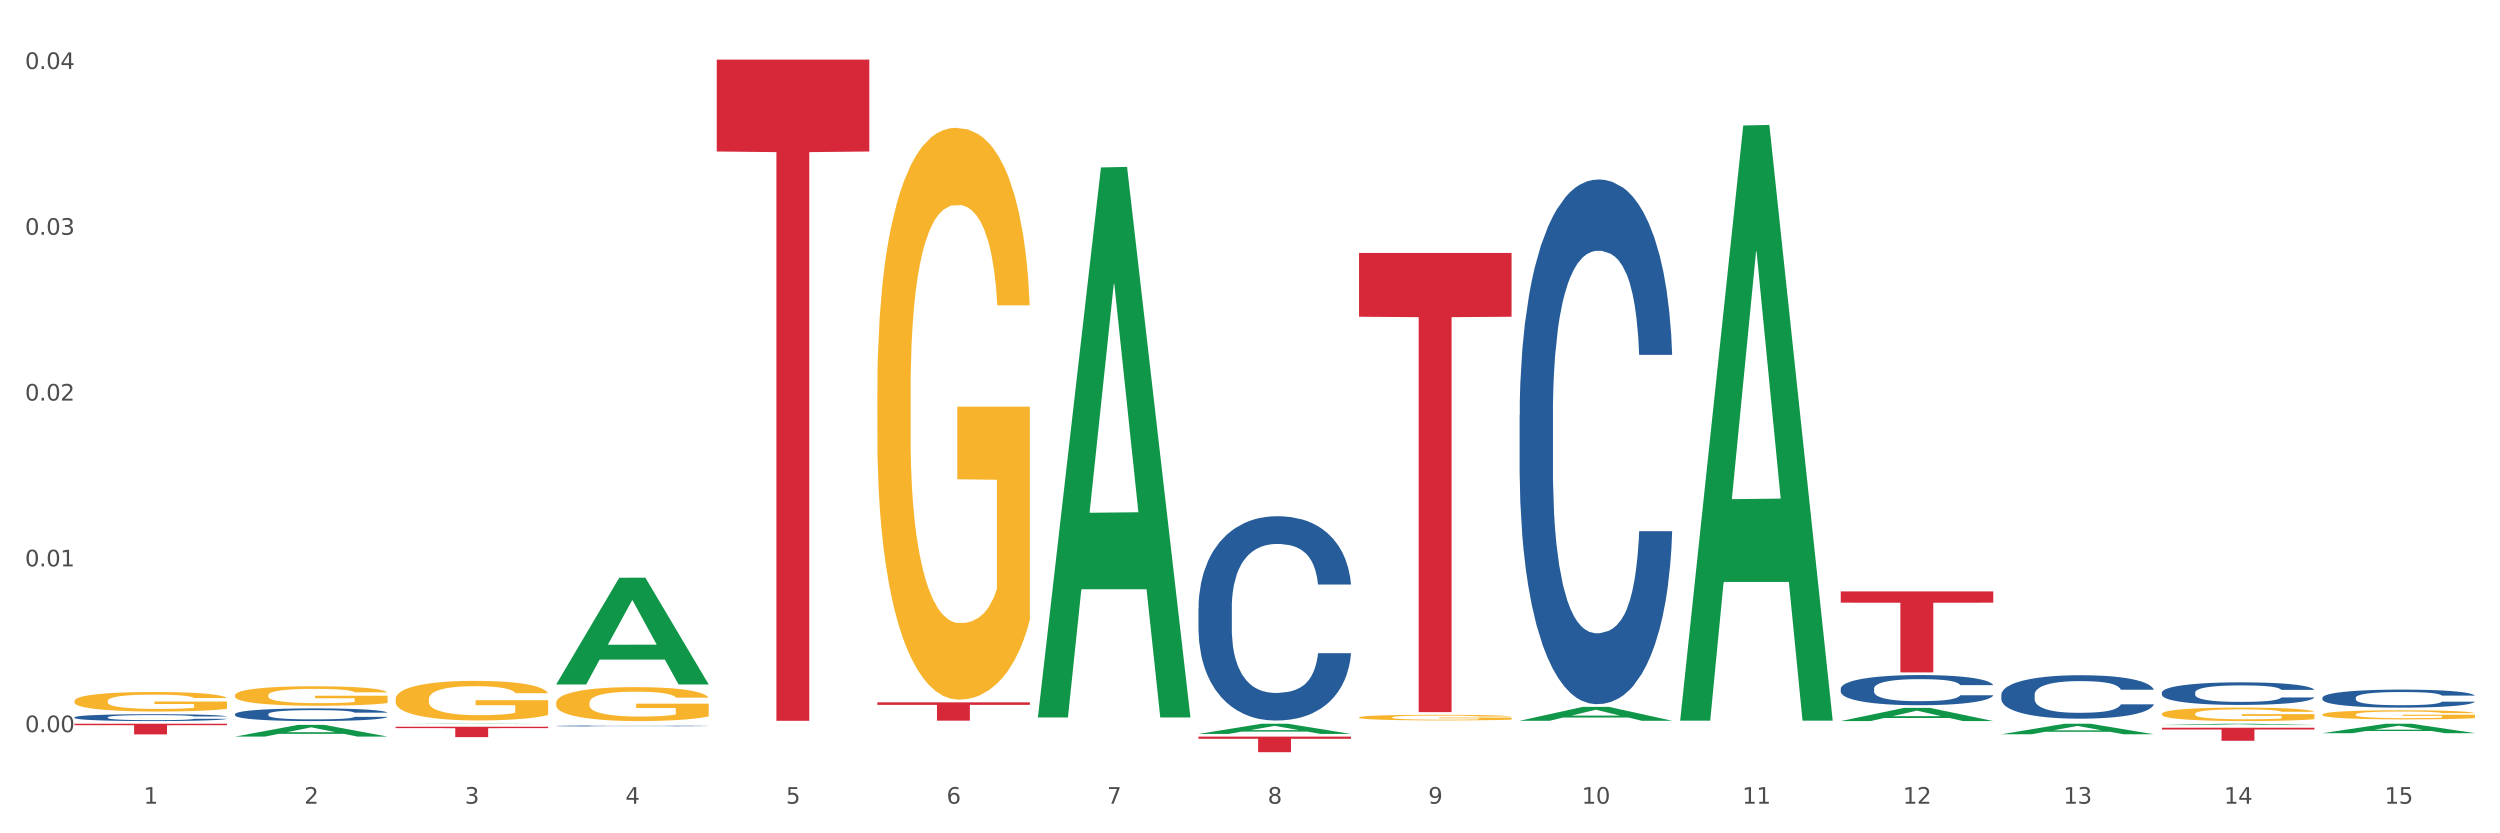 <?xml version="1.0" encoding="utf-8" standalone="no"?>
<!DOCTYPE svg PUBLIC "-//W3C//DTD SVG 1.1//EN"
  "http://www.w3.org/Graphics/SVG/1.1/DTD/svg11.dtd">
<svg xmlns:xlink="http://www.w3.org/1999/xlink" width="1080pt" height="360pt" viewBox="0 0 1080 360" xmlns="http://www.w3.org/2000/svg" version="1.1">
 <rect x="0" y="0" width="1080" height="360" fill="#333333" stroke="none"/>
 <defs>
  <style type="text/css">*{stroke-linejoin: round; stroke-linecap: butt}</style>
 </defs>
 <g id="figure_1">
  <g id="patch_1">
   <path d="M 0 360 
L 1080 360 
L 1080 0 
L 0 0 
z
" style="fill: #ffffff; stroke: #ffffff; stroke-linejoin: miter"/>
  </g>
  <g id="axes_1">
   <g id="matplotlib.axis_1">
    <g id="xtick_1">
     <g id="text_1">
      <!-- 1 -->
      <g style="fill: #4d4d4d" transform="translate(62.07 347.204) scale(0.096 -0.096)">
       <defs>
        <path id="DejaVuSans-31" d="M 794 531 
L 1825 531 
L 1825 4091 
L 703 3866 
L 703 4441 
L 1819 4666 
L 2450 4666 
L 2450 531 
L 3481 531 
L 3481 0 
L 794 0 
L 794 531 
z
" transform="scale(0.016)"/>
       </defs>
       <use xlink:href="#DejaVuSans-31"/>
      </g>
     </g>
    </g>
    <g id="xtick_2">
     <g id="text_2">
      <!-- 2 -->
      <g style="fill: #4d4d4d" transform="translate(131.436 347.204) scale(0.096 -0.096)">
       <defs>
        <path id="DejaVuSans-32" d="M 1228 531 
L 3431 531 
L 3431 0 
L 469 0 
L 469 531 
Q 828 903 1448 1529 
Q 2069 2156 2228 2338 
Q 2531 2678 2651 2914 
Q 2772 3150 2772 3378 
Q 2772 3750 2511 3984 
Q 2250 4219 1831 4219 
Q 1534 4219 1204 4116 
Q 875 4013 500 3803 
L 500 4441 
Q 881 4594 1212 4672 
Q 1544 4750 1819 4750 
Q 2544 4750 2975 4387 
Q 3406 4025 3406 3419 
Q 3406 3131 3298 2873 
Q 3191 2616 2906 2266 
Q 2828 2175 2409 1742 
Q 1991 1309 1228 531 
z
" transform="scale(0.016)"/>
       </defs>
       <use xlink:href="#DejaVuSans-32"/>
      </g>
     </g>
    </g>
    <g id="xtick_3">
     <g id="text_3">
      <!-- 3 -->
      <g style="fill: #4d4d4d" transform="translate(200.802 347.204) scale(0.096 -0.096)">
       <defs>
        <path id="DejaVuSans-33" d="M 2597 2516 
Q 3050 2419 3304 2112 
Q 3559 1806 3559 1356 
Q 3559 666 3084 287 
Q 2609 -91 1734 -91 
Q 1441 -91 1130 -33 
Q 819 25 488 141 
L 488 750 
Q 750 597 1062 519 
Q 1375 441 1716 441 
Q 2309 441 2620 675 
Q 2931 909 2931 1356 
Q 2931 1769 2642 2001 
Q 2353 2234 1838 2234 
L 1294 2234 
L 1294 2753 
L 1863 2753 
Q 2328 2753 2575 2939 
Q 2822 3125 2822 3475 
Q 2822 3834 2567 4026 
Q 2313 4219 1838 4219 
Q 1578 4219 1281 4162 
Q 984 4106 628 3988 
L 628 4550 
Q 988 4650 1302 4700 
Q 1616 4750 1894 4750 
Q 2613 4750 3031 4423 
Q 3450 4097 3450 3541 
Q 3450 3153 3228 2886 
Q 3006 2619 2597 2516 
z
" transform="scale(0.016)"/>
       </defs>
       <use xlink:href="#DejaVuSans-33"/>
      </g>
     </g>
    </g>
    <g id="xtick_4">
     <g id="text_4">
      <!-- 4 -->
      <g style="fill: #4d4d4d" transform="translate(270.169 347.204) scale(0.096 -0.096)">
       <defs>
        <path id="DejaVuSans-34" d="M 2419 4116 
L 825 1625 
L 2419 1625 
L 2419 4116 
z
M 2253 4666 
L 3047 4666 
L 3047 1625 
L 3713 1625 
L 3713 1100 
L 3047 1100 
L 3047 0 
L 2419 0 
L 2419 1100 
L 313 1100 
L 313 1709 
L 2253 4666 
z
" transform="scale(0.016)"/>
       </defs>
       <use xlink:href="#DejaVuSans-34"/>
      </g>
     </g>
    </g>
    <g id="xtick_5">
     <g id="text_5">
      <!-- 5 -->
      <g style="fill: #4d4d4d" transform="translate(339.535 347.204) scale(0.096 -0.096)">
       <defs>
        <path id="DejaVuSans-35" d="M 691 4666 
L 3169 4666 
L 3169 4134 
L 1269 4134 
L 1269 2991 
Q 1406 3038 1543 3061 
Q 1681 3084 1819 3084 
Q 2600 3084 3056 2656 
Q 3513 2228 3513 1497 
Q 3513 744 3044 326 
Q 2575 -91 1722 -91 
Q 1428 -91 1123 -41 
Q 819 9 494 109 
L 494 744 
Q 775 591 1075 516 
Q 1375 441 1709 441 
Q 2250 441 2565 725 
Q 2881 1009 2881 1497 
Q 2881 1984 2565 2268 
Q 2250 2553 1709 2553 
Q 1456 2553 1204 2497 
Q 953 2441 691 2322 
L 691 4666 
z
" transform="scale(0.016)"/>
       </defs>
       <use xlink:href="#DejaVuSans-35"/>
      </g>
     </g>
    </g>
    <g id="xtick_6">
     <g id="text_6">
      <!-- 6 -->
      <g style="fill: #4d4d4d" transform="translate(408.901 347.204) scale(0.096 -0.096)">
       <defs>
        <path id="DejaVuSans-36" d="M 2113 2584 
Q 1688 2584 1439 2293 
Q 1191 2003 1191 1497 
Q 1191 994 1439 701 
Q 1688 409 2113 409 
Q 2538 409 2786 701 
Q 3034 994 3034 1497 
Q 3034 2003 2786 2293 
Q 2538 2584 2113 2584 
z
M 3366 4563 
L 3366 3988 
Q 3128 4100 2886 4159 
Q 2644 4219 2406 4219 
Q 1781 4219 1451 3797 
Q 1122 3375 1075 2522 
Q 1259 2794 1537 2939 
Q 1816 3084 2150 3084 
Q 2853 3084 3261 2657 
Q 3669 2231 3669 1497 
Q 3669 778 3244 343 
Q 2819 -91 2113 -91 
Q 1303 -91 875 529 
Q 447 1150 447 2328 
Q 447 3434 972 4092 
Q 1497 4750 2381 4750 
Q 2619 4750 2861 4703 
Q 3103 4656 3366 4563 
z
" transform="scale(0.016)"/>
       </defs>
       <use xlink:href="#DejaVuSans-36"/>
      </g>
     </g>
    </g>
    <g id="xtick_7">
     <g id="text_7">
      <!-- 7 -->
      <g style="fill: #4d4d4d" transform="translate(478.267 347.204) scale(0.096 -0.096)">
       <defs>
        <path id="DejaVuSans-37" d="M 525 4666 
L 3525 4666 
L 3525 4397 
L 1831 0 
L 1172 0 
L 2766 4134 
L 525 4134 
L 525 4666 
z
" transform="scale(0.016)"/>
       </defs>
       <use xlink:href="#DejaVuSans-37"/>
      </g>
     </g>
    </g>
    <g id="xtick_8">
     <g id="text_8">
      <!-- 8 -->
      <g style="fill: #4d4d4d" transform="translate(547.634 347.204) scale(0.096 -0.096)">
       <defs>
        <path id="DejaVuSans-38" d="M 2034 2216 
Q 1584 2216 1326 1975 
Q 1069 1734 1069 1313 
Q 1069 891 1326 650 
Q 1584 409 2034 409 
Q 2484 409 2743 651 
Q 3003 894 3003 1313 
Q 3003 1734 2745 1975 
Q 2488 2216 2034 2216 
z
M 1403 2484 
Q 997 2584 770 2862 
Q 544 3141 544 3541 
Q 544 4100 942 4425 
Q 1341 4750 2034 4750 
Q 2731 4750 3128 4425 
Q 3525 4100 3525 3541 
Q 3525 3141 3298 2862 
Q 3072 2584 2669 2484 
Q 3125 2378 3379 2068 
Q 3634 1759 3634 1313 
Q 3634 634 3220 271 
Q 2806 -91 2034 -91 
Q 1263 -91 848 271 
Q 434 634 434 1313 
Q 434 1759 690 2068 
Q 947 2378 1403 2484 
z
M 1172 3481 
Q 1172 3119 1398 2916 
Q 1625 2713 2034 2713 
Q 2441 2713 2670 2916 
Q 2900 3119 2900 3481 
Q 2900 3844 2670 4047 
Q 2441 4250 2034 4250 
Q 1625 4250 1398 4047 
Q 1172 3844 1172 3481 
z
" transform="scale(0.016)"/>
       </defs>
       <use xlink:href="#DejaVuSans-38"/>
      </g>
     </g>
    </g>
    <g id="xtick_9">
     <g id="text_9">
      <!-- 9 -->
      <g style="fill: #4d4d4d" transform="translate(617 347.204) scale(0.096 -0.096)">
       <defs>
        <path id="DejaVuSans-39" d="M 703 97 
L 703 672 
Q 941 559 1184 500 
Q 1428 441 1663 441 
Q 2288 441 2617 861 
Q 2947 1281 2994 2138 
Q 2813 1869 2534 1725 
Q 2256 1581 1919 1581 
Q 1219 1581 811 2004 
Q 403 2428 403 3163 
Q 403 3881 828 4315 
Q 1253 4750 1959 4750 
Q 2769 4750 3195 4129 
Q 3622 3509 3622 2328 
Q 3622 1225 3098 567 
Q 2575 -91 1691 -91 
Q 1453 -91 1209 -44 
Q 966 3 703 97 
z
M 1959 2075 
Q 2384 2075 2632 2365 
Q 2881 2656 2881 3163 
Q 2881 3666 2632 3958 
Q 2384 4250 1959 4250 
Q 1534 4250 1286 3958 
Q 1038 3666 1038 3163 
Q 1038 2656 1286 2365 
Q 1534 2075 1959 2075 
z
" transform="scale(0.016)"/>
       </defs>
       <use xlink:href="#DejaVuSans-39"/>
      </g>
     </g>
    </g>
    <g id="xtick_10">
     <g id="text_10">
      <!-- 10 -->
      <g style="fill: #4d4d4d" transform="translate(683.312 347.204) scale(0.096 -0.096)">
       <defs>
        <path id="DejaVuSans-30" d="M 2034 4250 
Q 1547 4250 1301 3770 
Q 1056 3291 1056 2328 
Q 1056 1369 1301 889 
Q 1547 409 2034 409 
Q 2525 409 2770 889 
Q 3016 1369 3016 2328 
Q 3016 3291 2770 3770 
Q 2525 4250 2034 4250 
z
M 2034 4750 
Q 2819 4750 3233 4129 
Q 3647 3509 3647 2328 
Q 3647 1150 3233 529 
Q 2819 -91 2034 -91 
Q 1250 -91 836 529 
Q 422 1150 422 2328 
Q 422 3509 836 4129 
Q 1250 4750 2034 4750 
z
" transform="scale(0.016)"/>
       </defs>
       <use xlink:href="#DejaVuSans-31"/>
       <use xlink:href="#DejaVuSans-30" transform="translate(63.623 0)"/>
      </g>
     </g>
    </g>
    <g id="xtick_11">
     <g id="text_11">
      <!-- 11 -->
      <g style="fill: #4d4d4d" transform="translate(752.678 347.204) scale(0.096 -0.096)">
       <use xlink:href="#DejaVuSans-31"/>
       <use xlink:href="#DejaVuSans-31" transform="translate(63.623 0)"/>
      </g>
     </g>
    </g>
    <g id="xtick_12">
     <g id="text_12">
      <!-- 12 -->
      <g style="fill: #4d4d4d" transform="translate(822.044 347.204) scale(0.096 -0.096)">
       <use xlink:href="#DejaVuSans-31"/>
       <use xlink:href="#DejaVuSans-32" transform="translate(63.623 0)"/>
      </g>
     </g>
    </g>
    <g id="xtick_13">
     <g id="text_13">
      <!-- 13 -->
      <g style="fill: #4d4d4d" transform="translate(891.411 347.204) scale(0.096 -0.096)">
       <use xlink:href="#DejaVuSans-31"/>
       <use xlink:href="#DejaVuSans-33" transform="translate(63.623 0)"/>
      </g>
     </g>
    </g>
    <g id="xtick_14">
     <g id="text_14">
      <!-- 14 -->
      <g style="fill: #4d4d4d" transform="translate(960.777 347.204) scale(0.096 -0.096)">
       <use xlink:href="#DejaVuSans-31"/>
       <use xlink:href="#DejaVuSans-34" transform="translate(63.623 0)"/>
      </g>
     </g>
    </g>
    <g id="xtick_15">
     <g id="text_15">
      <!-- 15 -->
      <g style="fill: #4d4d4d" transform="translate(1030.143 347.204) scale(0.096 -0.096)">
       <use xlink:href="#DejaVuSans-31"/>
       <use xlink:href="#DejaVuSans-35" transform="translate(63.623 0)"/>
      </g>
     </g>
    </g>
    <g id="xtick_16"/>
    <g id="xtick_17"/>
    <g id="xtick_18"/>
    <g id="xtick_19"/>
    <g id="xtick_20"/>
    <g id="xtick_21"/>
    <g id="xtick_22"/>
    <g id="xtick_23"/>
    <g id="xtick_24"/>
    <g id="xtick_25"/>
    <g id="xtick_26"/>
    <g id="xtick_27"/>
    <g id="xtick_28"/>
    <g id="xtick_29"/>
   </g>
   <g id="matplotlib.axis_2">
    <g id="ytick_1">
     <g id="text_16">
      <!-- 0.00 -->
      <g style="fill: #4d4d4d" transform="translate(10.8 316.298) scale(0.096 -0.096)">
       <defs>
        <path id="DejaVuSans-2e" d="M 684 794 
L 1344 794 
L 1344 0 
L 684 0 
L 684 794 
z
" transform="scale(0.016)"/>
       </defs>
       <use xlink:href="#DejaVuSans-30"/>
       <use xlink:href="#DejaVuSans-2e" transform="translate(63.623 0)"/>
       <use xlink:href="#DejaVuSans-30" transform="translate(95.41 0)"/>
       <use xlink:href="#DejaVuSans-30" transform="translate(159.033 0)"/>
      </g>
     </g>
    </g>
    <g id="ytick_2">
     <g id="text_17">
      <!-- 0.01 -->
      <g style="fill: #4d4d4d" transform="translate(10.8 244.674) scale(0.096 -0.096)">
       <use xlink:href="#DejaVuSans-30"/>
       <use xlink:href="#DejaVuSans-2e" transform="translate(63.623 0)"/>
       <use xlink:href="#DejaVuSans-30" transform="translate(95.41 0)"/>
       <use xlink:href="#DejaVuSans-31" transform="translate(159.033 0)"/>
      </g>
     </g>
    </g>
    <g id="ytick_3">
     <g id="text_18">
      <!-- 0.02 -->
      <g style="fill: #4d4d4d" transform="translate(10.8 173.049) scale(0.096 -0.096)">
       <use xlink:href="#DejaVuSans-30"/>
       <use xlink:href="#DejaVuSans-2e" transform="translate(63.623 0)"/>
       <use xlink:href="#DejaVuSans-30" transform="translate(95.41 0)"/>
       <use xlink:href="#DejaVuSans-32" transform="translate(159.033 0)"/>
      </g>
     </g>
    </g>
    <g id="ytick_4">
     <g id="text_19">
      <!-- 0.03 -->
      <g style="fill: #4d4d4d" transform="translate(10.8 101.425) scale(0.096 -0.096)">
       <use xlink:href="#DejaVuSans-30"/>
       <use xlink:href="#DejaVuSans-2e" transform="translate(63.623 0)"/>
       <use xlink:href="#DejaVuSans-30" transform="translate(95.41 0)"/>
       <use xlink:href="#DejaVuSans-33" transform="translate(159.033 0)"/>
      </g>
     </g>
    </g>
    <g id="ytick_5">
     <g id="text_20">
      <!-- 0.04 -->
      <g style="fill: #4d4d4d" transform="translate(10.8 29.8) scale(0.096 -0.096)">
       <use xlink:href="#DejaVuSans-30"/>
       <use xlink:href="#DejaVuSans-2e" transform="translate(63.623 0)"/>
       <use xlink:href="#DejaVuSans-30" transform="translate(95.41 0)"/>
       <use xlink:href="#DejaVuSans-34" transform="translate(159.033 0)"/>
      </g>
     </g>
    </g>
    <g id="ytick_6"/>
    <g id="ytick_7"/>
    <g id="ytick_8"/>
    <g id="ytick_9"/>
   </g>
   <g id="PolyCollection_1">
    <path d="M 448.372 309.51 
L 448.44 309.287 
L 475.615 72.326 
L 486.892 72.103 
L 514.27 309.957 
L 501.227 309.957 
L 495.316 254.569 
L 467.259 254.569 
L 467.055 255.462 
L 461.348 309.957 
L 448.372 309.957 
L 448.372 309.51 
L 470.791 221.515 
L 491.783 221.292 
L 481.389 122.8 
L 481.253 122.354 
L 481.117 123.024 
L 470.723 221.292 
L 470.791 221.515 
L 448.372 309.51 
z
" clip-path="url(#p01487f80ff)" style="fill: #109648"/>
    <path d="M 517.739 317.061 
L 517.806 317.057 
L 544.981 312.655 
L 556.258 312.651 
L 583.636 317.069 
L 570.593 317.069 
L 564.682 316.04 
L 536.625 316.04 
L 536.421 316.057 
L 530.714 317.069 
L 517.739 317.069 
L 517.739 317.061 
L 540.157 315.426 
L 561.15 315.422 
L 550.755 313.593 
L 550.62 313.584 
L 550.484 313.597 
L 540.089 315.422 
L 540.157 315.426 
L 517.739 317.061 
z
" clip-path="url(#p01487f80ff)" style="fill: #109648"/>
    <path d="M 725.837 310.847 
L 725.905 310.605 
L 753.08 54.208 
L 764.357 53.966 
L 791.735 311.33 
L 778.691 311.33 
L 772.781 251.399 
L 744.723 251.399 
L 744.52 252.366 
L 738.813 311.33 
L 725.837 311.33 
L 725.837 310.847 
L 748.256 215.634 
L 769.248 215.392 
L 758.854 108.822 
L 758.718 108.339 
L 758.582 109.064 
L 748.188 215.392 
L 748.256 215.634 
L 725.837 310.847 
z
" clip-path="url(#p01487f80ff)" style="fill: #109648"/>
    <path d="M 656.471 311.373 
L 656.539 311.367 
L 683.713 305.363 
L 694.991 305.357 
L 722.369 311.384 
L 709.325 311.384 
L 703.415 309.981 
L 675.357 309.981 
L 675.153 310.003 
L 669.447 311.384 
L 656.471 311.384 
L 656.471 311.373 
L 678.89 309.143 
L 699.882 309.138 
L 689.488 306.642 
L 689.352 306.63 
L 689.216 306.647 
L 678.822 309.138 
L 678.89 309.143 
L 656.471 311.373 
z
" clip-path="url(#p01487f80ff)" style="fill: #109648"/>
    <path d="M 32.175 302.843 
L 32.253 302.836 
L 32.253 302.558 
L 32.408 302.319 
L 33.186 301.741 
L 34.353 301.263 
L 35.209 301.009 
L 36.065 300.801 
L 37.076 300.593 
L 38.321 300.377 
L 40.578 300.061 
L 41.978 299.899 
L 43.69 299.73 
L 46.802 299.483 
L 49.058 299.344 
L 51.392 299.229 
L 55.204 299.09 
L 57.694 299.028 
L 60.339 298.982 
L 63.529 298.951 
L 65.941 298.944 
L 71.231 298.967 
L 75.744 299.036 
L 77.922 299.09 
L 80.723 299.183 
L 82.201 299.244 
L 84.613 299.367 
L 87.103 299.529 
L 88.815 299.668 
L 91.382 299.93 
L 93.327 300.192 
L 95.116 300.516 
L 96.05 300.739 
L 96.75 300.947 
L 97.373 301.186 
L 97.995 301.564 
L 83.991 301.564 
L 83.446 301.294 
L 82.59 301.04 
L 81.346 300.793 
L 80.256 300.639 
L 78.389 300.447 
L 76.677 300.323 
L 74.888 300.231 
L 72.71 300.154 
L 70.998 300.115 
L 68.586 300.084 
L 63.84 300.092 
L 60.65 300.154 
L 58.472 300.231 
L 57.071 300.3 
L 55.827 300.377 
L 54.426 300.485 
L 52.792 300.647 
L 51.625 300.793 
L 50.458 300.978 
L 49.525 301.163 
L 48.669 301.379 
L 47.969 301.61 
L 47.424 301.849 
L 46.957 302.142 
L 46.568 302.628 
L 46.568 303.684 
L 46.724 303.922 
L 47.113 304.238 
L 47.58 304.477 
L 48.358 304.763 
L 49.058 304.955 
L 50.381 305.233 
L 51.859 305.464 
L 53.026 305.61 
L 54.193 305.734 
L 56.216 305.903 
L 58.472 306.042 
L 60.417 306.127 
L 63.062 306.204 
L 64.852 306.235 
L 66.408 306.25 
L 70.22 306.25 
L 72.943 306.227 
L 75.977 306.173 
L 78.311 306.104 
L 80.256 306.019 
L 82.435 305.88 
L 83.835 305.749 
L 83.835 304.138 
L 66.719 304.131 
L 66.719 303.059 
L 98.073 303.059 
L 98.073 306.204 
L 96.75 306.366 
L 95.272 306.512 
L 93.716 306.643 
L 91.382 306.805 
L 88.581 306.959 
L 86.091 307.067 
L 83.446 307.16 
L 80.334 307.244 
L 76.288 307.321 
L 73.799 307.352 
L 70.687 307.375 
L 67.03 307.383 
L 63.84 307.368 
L 60.728 307.329 
L 57.461 307.26 
L 54.271 307.16 
L 51.859 307.059 
L 49.447 306.936 
L 46.879 306.774 
L 44.857 306.62 
L 43.301 306.481 
L 41.589 306.304 
L 39.722 306.073 
L 38.321 305.865 
L 37.076 305.649 
L 35.754 305.371 
L 34.82 305.133 
L 33.887 304.832 
L 33.342 304.608 
L 32.72 304.262 
L 32.253 303.776 
L 32.175 302.843 
z
" clip-path="url(#p01487f80ff)" style="fill: #f7b32b"/>
    <path d="M 101.541 300.356 
L 101.619 300.348 
L 101.619 300.071 
L 101.775 299.833 
L 102.553 299.257 
L 103.72 298.78 
L 104.575 298.526 
L 105.431 298.319 
L 106.443 298.111 
L 107.688 297.896 
L 109.944 297.58 
L 111.344 297.419 
L 113.056 297.25 
L 116.168 297.004 
L 118.424 296.865 
L 120.758 296.75 
L 124.57 296.612 
L 127.06 296.55 
L 129.705 296.504 
L 132.895 296.473 
L 135.307 296.466 
L 140.598 296.489 
L 145.11 296.558 
L 147.289 296.612 
L 150.089 296.704 
L 151.568 296.766 
L 153.979 296.889 
L 156.469 297.05 
L 158.181 297.188 
L 160.748 297.45 
L 162.693 297.711 
L 164.483 298.034 
L 165.416 298.257 
L 166.117 298.465 
L 166.739 298.703 
L 167.361 299.08 
L 153.357 299.08 
L 152.812 298.811 
L 151.957 298.557 
L 150.712 298.311 
L 149.623 298.157 
L 147.755 297.965 
L 146.044 297.842 
L 144.254 297.75 
L 142.076 297.673 
L 140.364 297.634 
L 137.952 297.604 
L 133.206 297.611 
L 130.017 297.673 
L 127.838 297.75 
L 126.438 297.819 
L 125.193 297.896 
L 123.792 298.003 
L 122.159 298.165 
L 120.992 298.311 
L 119.825 298.495 
L 118.891 298.68 
L 118.035 298.895 
L 117.335 299.126 
L 116.79 299.364 
L 116.324 299.656 
L 115.935 300.141 
L 115.935 301.194 
L 116.09 301.432 
L 116.479 301.748 
L 116.946 301.986 
L 117.724 302.27 
L 118.424 302.463 
L 119.747 302.739 
L 121.225 302.97 
L 122.392 303.116 
L 123.559 303.239 
L 125.582 303.408 
L 127.838 303.547 
L 129.783 303.631 
L 132.428 303.708 
L 134.218 303.739 
L 135.774 303.754 
L 139.586 303.754 
L 142.309 303.731 
L 145.343 303.677 
L 147.678 303.608 
L 149.623 303.524 
L 151.801 303.385 
L 153.201 303.254 
L 153.201 301.648 
L 136.085 301.64 
L 136.085 300.571 
L 167.439 300.571 
L 167.439 303.708 
L 166.117 303.87 
L 164.638 304.016 
L 163.082 304.146 
L 160.748 304.308 
L 157.947 304.462 
L 155.458 304.569 
L 152.812 304.661 
L 149.7 304.746 
L 145.655 304.823 
L 143.165 304.854 
L 140.053 304.877 
L 136.396 304.884 
L 133.206 304.869 
L 130.094 304.831 
L 126.827 304.761 
L 123.637 304.661 
L 121.225 304.561 
L 118.813 304.438 
L 116.246 304.277 
L 114.223 304.123 
L 112.667 303.985 
L 110.955 303.808 
L 109.088 303.577 
L 107.688 303.37 
L 106.443 303.154 
L 105.12 302.878 
L 104.186 302.639 
L 103.253 302.34 
L 102.708 302.117 
L 102.086 301.771 
L 101.619 301.286 
L 101.541 300.356 
z
" clip-path="url(#p01487f80ff)" style="fill: #f7b32b"/>
    <path d="M 1003.302 308.662 
L 1003.38 308.658 
L 1003.38 308.529 
L 1003.535 308.418 
L 1004.314 308.149 
L 1005.481 307.927 
L 1006.336 307.809 
L 1007.192 307.712 
L 1008.204 307.615 
L 1009.448 307.514 
L 1011.705 307.367 
L 1013.105 307.292 
L 1014.817 307.213 
L 1017.929 307.098 
L 1020.185 307.034 
L 1022.519 306.98 
L 1026.331 306.916 
L 1028.821 306.887 
L 1031.466 306.865 
L 1034.656 306.851 
L 1037.068 306.847 
L 1042.358 306.858 
L 1046.871 306.89 
L 1049.049 306.916 
L 1051.85 306.959 
L 1053.328 306.987 
L 1055.74 307.045 
L 1058.23 307.12 
L 1059.942 307.185 
L 1062.509 307.306 
L 1064.454 307.428 
L 1066.244 307.579 
L 1067.177 307.683 
L 1067.877 307.78 
L 1068.5 307.891 
L 1069.122 308.067 
L 1055.118 308.067 
L 1054.573 307.941 
L 1053.717 307.823 
L 1052.473 307.708 
L 1051.383 307.636 
L 1049.516 307.547 
L 1047.805 307.489 
L 1046.015 307.446 
L 1043.837 307.41 
L 1042.125 307.393 
L 1039.713 307.378 
L 1034.967 307.382 
L 1031.777 307.41 
L 1029.599 307.446 
L 1028.199 307.479 
L 1026.954 307.514 
L 1025.553 307.565 
L 1023.919 307.64 
L 1022.752 307.708 
L 1021.585 307.794 
L 1020.652 307.88 
L 1019.796 307.981 
L 1019.096 308.088 
L 1018.551 308.199 
L 1018.084 308.336 
L 1017.695 308.562 
L 1017.695 309.053 
L 1017.851 309.164 
L 1018.24 309.311 
L 1018.707 309.422 
L 1019.485 309.555 
L 1020.185 309.645 
L 1021.508 309.774 
L 1022.986 309.881 
L 1024.153 309.949 
L 1025.32 310.007 
L 1027.343 310.086 
L 1029.599 310.15 
L 1031.544 310.19 
L 1034.189 310.226 
L 1035.979 310.24 
L 1037.535 310.247 
L 1041.347 310.247 
L 1044.07 310.236 
L 1047.104 310.211 
L 1049.438 310.179 
L 1051.383 310.139 
L 1053.562 310.075 
L 1054.962 310.014 
L 1054.962 309.264 
L 1037.846 309.261 
L 1037.846 308.762 
L 1069.2 308.762 
L 1069.2 310.226 
L 1067.877 310.301 
L 1066.399 310.369 
L 1064.843 310.43 
L 1062.509 310.505 
L 1059.708 310.577 
L 1057.219 310.627 
L 1054.573 310.67 
L 1051.461 310.71 
L 1047.416 310.745 
L 1044.926 310.76 
L 1041.814 310.771 
L 1038.157 310.774 
L 1034.967 310.767 
L 1031.855 310.749 
L 1028.588 310.717 
L 1025.398 310.67 
L 1022.986 310.624 
L 1020.574 310.566 
L 1018.007 310.491 
L 1015.984 310.419 
L 1014.428 310.355 
L 1012.716 310.272 
L 1010.849 310.165 
L 1009.448 310.068 
L 1008.204 309.967 
L 1006.881 309.838 
L 1005.947 309.727 
L 1005.014 309.587 
L 1004.469 309.483 
L 1003.847 309.322 
L 1003.38 309.096 
L 1003.302 308.662 
z
" clip-path="url(#p01487f80ff)" style="fill: #f7b32b"/>
    <path d="M 933.936 308.369 
L 934.014 308.363 
L 934.014 308.172 
L 934.169 308.007 
L 934.947 307.608 
L 936.114 307.278 
L 936.97 307.102 
L 937.826 306.958 
L 938.837 306.815 
L 940.082 306.665 
L 942.338 306.447 
L 943.739 306.336 
L 945.45 306.218 
L 948.563 306.048 
L 950.819 305.952 
L 953.153 305.872 
L 956.965 305.777 
L 959.455 305.734 
L 962.1 305.702 
L 965.29 305.681 
L 967.702 305.676 
L 972.992 305.692 
L 977.505 305.739 
L 979.683 305.777 
L 982.484 305.841 
L 983.962 305.883 
L 986.374 305.968 
L 988.864 306.08 
L 990.575 306.176 
L 993.143 306.357 
L 995.088 306.538 
L 996.877 306.761 
L 997.811 306.916 
L 998.511 307.059 
L 999.134 307.224 
L 999.756 307.485 
L 985.752 307.485 
L 985.207 307.299 
L 984.351 307.123 
L 983.106 306.953 
L 982.017 306.846 
L 980.15 306.713 
L 978.438 306.628 
L 976.649 306.564 
L 974.47 306.511 
L 972.759 306.485 
L 970.347 306.463 
L 965.601 306.469 
L 962.411 306.511 
L 960.233 306.564 
L 958.832 306.612 
L 957.588 306.665 
L 956.187 306.74 
L 954.553 306.852 
L 953.386 306.953 
L 952.219 307.081 
L 951.286 307.208 
L 950.43 307.357 
L 949.73 307.517 
L 949.185 307.682 
L 948.718 307.884 
L 948.329 308.22 
L 948.329 308.949 
L 948.485 309.114 
L 948.874 309.332 
L 949.341 309.497 
L 950.119 309.694 
L 950.819 309.827 
L 952.141 310.018 
L 953.62 310.178 
L 954.787 310.279 
L 955.954 310.364 
L 957.977 310.481 
L 960.233 310.577 
L 962.178 310.636 
L 964.823 310.689 
L 966.613 310.71 
L 968.169 310.721 
L 971.981 310.721 
L 974.704 310.705 
L 977.738 310.668 
L 980.072 310.62 
L 982.017 310.561 
L 984.196 310.466 
L 985.596 310.375 
L 985.596 309.263 
L 968.48 309.257 
L 968.48 308.518 
L 999.834 308.518 
L 999.834 310.689 
L 998.511 310.801 
L 997.033 310.902 
L 995.477 310.992 
L 993.143 311.104 
L 990.342 311.211 
L 987.852 311.285 
L 985.207 311.349 
L 982.095 311.408 
L 978.049 311.461 
L 975.56 311.482 
L 972.448 311.498 
L 968.791 311.503 
L 965.601 311.493 
L 962.489 311.466 
L 959.221 311.418 
L 956.032 311.349 
L 953.62 311.28 
L 951.208 311.195 
L 948.64 311.083 
L 946.618 310.976 
L 945.061 310.881 
L 943.35 310.758 
L 941.483 310.599 
L 940.082 310.455 
L 938.837 310.306 
L 937.515 310.114 
L 936.581 309.949 
L 935.648 309.742 
L 935.103 309.587 
L 934.48 309.348 
L 934.014 309.013 
L 933.936 308.369 
z
" clip-path="url(#p01487f80ff)" style="fill: #f7b32b"/>
    <path d="M 170.907 302.04 
L 170.985 302.024 
L 170.985 301.462 
L 171.141 300.978 
L 171.919 299.807 
L 173.086 298.839 
L 173.942 298.323 
L 174.798 297.902 
L 175.809 297.48 
L 177.054 297.043 
L 179.31 296.402 
L 180.71 296.075 
L 182.422 295.731 
L 185.534 295.231 
L 187.79 294.95 
L 190.124 294.716 
L 193.937 294.435 
L 196.426 294.31 
L 199.072 294.216 
L 202.261 294.154 
L 204.673 294.138 
L 209.964 294.185 
L 214.476 294.326 
L 216.655 294.435 
L 219.456 294.622 
L 220.934 294.747 
L 223.346 294.997 
L 225.835 295.325 
L 227.547 295.606 
L 230.114 296.137 
L 232.059 296.668 
L 233.849 297.324 
L 234.783 297.777 
L 235.483 298.198 
L 236.105 298.682 
L 236.728 299.448 
L 222.723 299.448 
L 222.179 298.901 
L 221.323 298.386 
L 220.078 297.886 
L 218.989 297.574 
L 217.122 297.183 
L 215.41 296.933 
L 213.62 296.746 
L 211.442 296.59 
L 209.73 296.512 
L 207.319 296.449 
L 202.573 296.465 
L 199.383 296.59 
L 197.204 296.746 
L 195.804 296.887 
L 194.559 297.043 
L 193.159 297.261 
L 191.525 297.589 
L 190.358 297.886 
L 189.191 298.261 
L 188.257 298.636 
L 187.401 299.073 
L 186.701 299.541 
L 186.157 300.025 
L 185.69 300.619 
L 185.301 301.603 
L 185.301 303.742 
L 185.456 304.226 
L 185.845 304.866 
L 186.312 305.35 
L 187.09 305.928 
L 187.79 306.319 
L 189.113 306.881 
L 190.591 307.349 
L 191.758 307.646 
L 192.925 307.896 
L 194.948 308.239 
L 197.204 308.521 
L 199.149 308.692 
L 201.795 308.848 
L 203.584 308.911 
L 205.14 308.942 
L 208.952 308.942 
L 211.675 308.895 
L 214.71 308.786 
L 217.044 308.645 
L 218.989 308.474 
L 221.167 308.193 
L 222.568 307.927 
L 222.568 304.663 
L 205.451 304.648 
L 205.451 302.477 
L 236.805 302.477 
L 236.805 308.848 
L 235.483 309.176 
L 234.004 309.473 
L 232.448 309.739 
L 230.114 310.067 
L 227.314 310.379 
L 224.824 310.597 
L 222.179 310.785 
L 219.067 310.957 
L 215.021 311.113 
L 212.531 311.175 
L 209.419 311.222 
L 205.763 311.238 
L 202.573 311.207 
L 199.461 311.128 
L 196.193 310.988 
L 193.003 310.785 
L 190.591 310.582 
L 188.179 310.332 
L 185.612 310.004 
L 183.589 309.692 
L 182.033 309.411 
L 180.321 309.051 
L 178.454 308.583 
L 177.054 308.161 
L 175.809 307.724 
L 174.486 307.162 
L 173.553 306.678 
L 172.619 306.069 
L 172.074 305.616 
L 171.452 304.913 
L 170.985 303.929 
L 170.907 302.04 
z
" clip-path="url(#p01487f80ff)" style="fill: #f7b32b"/>
    <path d="M 240.274 303.615 
L 240.351 303.601 
L 240.351 303.119 
L 240.507 302.704 
L 241.285 301.699 
L 242.452 300.869 
L 243.308 300.427 
L 244.164 300.065 
L 245.175 299.704 
L 246.42 299.329 
L 248.676 298.779 
L 250.077 298.498 
L 251.788 298.204 
L 254.9 297.775 
L 257.157 297.534 
L 259.491 297.333 
L 263.303 297.092 
L 265.793 296.985 
L 268.438 296.904 
L 271.628 296.851 
L 274.04 296.837 
L 279.33 296.878 
L 283.843 296.998 
L 286.021 297.092 
L 288.822 297.253 
L 290.3 297.36 
L 292.712 297.574 
L 295.202 297.855 
L 296.913 298.096 
L 299.481 298.552 
L 301.426 299.007 
L 303.215 299.57 
L 304.149 299.958 
L 304.849 300.32 
L 305.471 300.735 
L 306.094 301.391 
L 292.089 301.391 
L 291.545 300.922 
L 290.689 300.48 
L 289.444 300.052 
L 288.355 299.784 
L 286.488 299.449 
L 284.776 299.235 
L 282.987 299.074 
L 280.808 298.94 
L 279.097 298.873 
L 276.685 298.82 
L 271.939 298.833 
L 268.749 298.94 
L 266.571 299.074 
L 265.17 299.195 
L 263.925 299.329 
L 262.525 299.516 
L 260.891 299.797 
L 259.724 300.052 
L 258.557 300.373 
L 257.623 300.695 
L 256.768 301.07 
L 256.067 301.472 
L 255.523 301.887 
L 255.056 302.396 
L 254.667 303.24 
L 254.667 305.074 
L 254.823 305.49 
L 255.212 306.039 
L 255.678 306.454 
L 256.456 306.95 
L 257.157 307.284 
L 258.479 307.767 
L 259.957 308.168 
L 261.124 308.423 
L 262.291 308.637 
L 264.314 308.932 
L 266.571 309.173 
L 268.516 309.32 
L 271.161 309.454 
L 272.95 309.508 
L 274.506 309.535 
L 278.319 309.535 
L 281.042 309.494 
L 284.076 309.401 
L 286.41 309.28 
L 288.355 309.133 
L 290.533 308.892 
L 291.934 308.664 
L 291.934 305.865 
L 274.818 305.851 
L 274.818 303.99 
L 306.172 303.99 
L 306.172 309.454 
L 304.849 309.735 
L 303.371 309.99 
L 301.815 310.218 
L 299.481 310.499 
L 296.68 310.767 
L 294.19 310.954 
L 291.545 311.115 
L 288.433 311.262 
L 284.387 311.396 
L 281.897 311.45 
L 278.785 311.49 
L 275.129 311.503 
L 271.939 311.477 
L 268.827 311.41 
L 265.559 311.289 
L 262.369 311.115 
L 259.957 310.941 
L 257.546 310.727 
L 254.978 310.445 
L 252.955 310.177 
L 251.399 309.936 
L 249.688 309.628 
L 247.82 309.226 
L 246.42 308.865 
L 245.175 308.49 
L 243.853 308.008 
L 242.919 307.592 
L 241.985 307.07 
L 241.441 306.682 
L 240.818 306.079 
L 240.351 305.235 
L 240.274 303.615 
z
" clip-path="url(#p01487f80ff)" style="fill: #f7b32b"/>
    <path d="M 587.105 309.916 
L 587.183 309.913 
L 587.183 309.834 
L 587.338 309.765 
L 588.116 309.6 
L 589.283 309.463 
L 590.139 309.39 
L 590.995 309.33 
L 592.006 309.27 
L 593.251 309.208 
L 595.507 309.118 
L 596.908 309.071 
L 598.619 309.023 
L 601.731 308.952 
L 603.988 308.912 
L 606.322 308.879 
L 610.134 308.839 
L 612.624 308.822 
L 615.269 308.808 
L 618.459 308.8 
L 620.871 308.797 
L 626.161 308.804 
L 630.674 308.824 
L 632.852 308.839 
L 635.653 308.866 
L 637.131 308.884 
L 639.543 308.919 
L 642.033 308.965 
L 643.744 309.005 
L 646.312 309.08 
L 648.257 309.155 
L 650.046 309.248 
L 650.98 309.312 
L 651.68 309.372 
L 652.302 309.44 
L 652.925 309.549 
L 638.921 309.549 
L 638.376 309.471 
L 637.52 309.399 
L 636.275 309.328 
L 635.186 309.284 
L 633.319 309.228 
L 631.607 309.193 
L 629.818 309.166 
L 627.639 309.144 
L 625.928 309.133 
L 623.516 309.124 
L 618.77 309.127 
L 615.58 309.144 
L 613.402 309.166 
L 612.001 309.186 
L 610.756 309.208 
L 609.356 309.239 
L 607.722 309.286 
L 606.555 309.328 
L 605.388 309.381 
L 604.455 309.434 
L 603.599 309.496 
L 602.898 309.562 
L 602.354 309.631 
L 601.887 309.714 
L 601.498 309.854 
L 601.498 310.156 
L 601.654 310.225 
L 602.043 310.316 
L 602.509 310.384 
L 603.287 310.466 
L 603.988 310.521 
L 605.31 310.601 
L 606.789 310.667 
L 607.956 310.709 
L 609.123 310.744 
L 611.145 310.793 
L 613.402 310.833 
L 615.347 310.857 
L 617.992 310.879 
L 619.781 310.888 
L 621.337 310.892 
L 625.15 310.892 
L 627.873 310.886 
L 630.907 310.87 
L 633.241 310.85 
L 635.186 310.826 
L 637.365 310.786 
L 638.765 310.749 
L 638.765 310.287 
L 621.649 310.285 
L 621.649 309.977 
L 653.003 309.977 
L 653.003 310.879 
L 651.68 310.925 
L 650.202 310.967 
L 648.646 311.005 
L 646.312 311.051 
L 643.511 311.096 
L 641.021 311.127 
L 638.376 311.153 
L 635.264 311.177 
L 631.218 311.199 
L 628.729 311.208 
L 625.617 311.215 
L 621.96 311.217 
L 618.77 311.213 
L 615.658 311.202 
L 612.39 311.182 
L 609.2 311.153 
L 606.789 311.124 
L 604.377 311.089 
L 601.809 311.043 
L 599.786 310.998 
L 598.23 310.959 
L 596.519 310.908 
L 594.652 310.841 
L 593.251 310.782 
L 592.006 310.72 
L 590.684 310.64 
L 589.75 310.572 
L 588.816 310.486 
L 588.272 310.422 
L 587.649 310.322 
L 587.183 310.183 
L 587.105 309.916 
z
" clip-path="url(#p01487f80ff)" style="fill: #f7b32b"/>
    <path d="M 379.006 169.367 
L 379.084 169.141 
L 379.084 161.02 
L 379.24 154.026 
L 380.018 137.105 
L 381.185 123.118 
L 382.04 115.673 
L 382.896 109.582 
L 383.908 103.49 
L 385.152 97.173 
L 387.409 87.923 
L 388.809 83.186 
L 390.521 78.222 
L 393.633 71.003 
L 395.889 66.942 
L 398.223 63.558 
L 402.035 59.497 
L 404.525 57.692 
L 407.17 56.339 
L 410.36 55.436 
L 412.772 55.211 
L 418.062 55.887 
L 422.575 57.918 
L 424.753 59.497 
L 427.554 62.204 
L 429.032 64.009 
L 431.444 67.619 
L 433.934 72.357 
L 435.646 76.417 
L 438.213 84.088 
L 440.158 91.759 
L 441.948 101.234 
L 442.881 107.777 
L 443.581 113.868 
L 444.204 120.862 
L 444.826 131.916 
L 430.822 131.916 
L 430.277 124.02 
L 429.422 116.575 
L 428.177 109.356 
L 427.087 104.844 
L 425.22 99.204 
L 423.509 95.594 
L 421.719 92.887 
L 419.541 90.631 
L 417.829 89.503 
L 415.417 88.6 
L 410.671 88.826 
L 407.481 90.631 
L 405.303 92.887 
L 403.903 94.917 
L 402.658 97.173 
L 401.257 100.332 
L 399.624 105.069 
L 398.456 109.356 
L 397.289 114.77 
L 396.356 120.185 
L 395.5 126.502 
L 394.8 133.27 
L 394.255 140.264 
L 393.788 148.837 
L 393.399 163.05 
L 393.399 193.958 
L 393.555 200.952 
L 393.944 210.202 
L 394.411 217.195 
L 395.189 225.543 
L 395.889 231.183 
L 397.212 239.305 
L 398.69 246.073 
L 399.857 250.359 
L 401.024 253.969 
L 403.047 258.932 
L 405.303 262.993 
L 407.248 265.475 
L 409.893 267.731 
L 411.683 268.633 
L 413.239 269.085 
L 417.051 269.085 
L 419.774 268.408 
L 422.808 266.829 
L 425.142 264.798 
L 427.087 262.317 
L 429.266 258.256 
L 430.666 254.42 
L 430.666 207.269 
L 413.55 207.043 
L 413.55 175.684 
L 444.904 175.684 
L 444.904 267.731 
L 443.581 272.469 
L 442.103 276.755 
L 440.547 280.591 
L 438.213 285.328 
L 435.412 289.84 
L 432.923 292.999 
L 430.277 295.706 
L 427.165 298.188 
L 423.12 300.444 
L 420.63 301.346 
L 417.518 302.023 
L 413.861 302.249 
L 410.671 301.798 
L 407.559 300.669 
L 404.292 298.639 
L 401.102 295.706 
L 398.69 292.773 
L 396.278 289.164 
L 393.711 284.426 
L 391.688 279.914 
L 390.132 275.853 
L 388.42 270.664 
L 386.553 263.896 
L 385.152 257.804 
L 383.908 251.487 
L 382.585 243.366 
L 381.651 236.372 
L 380.718 227.573 
L 380.173 221.031 
L 379.551 210.878 
L 379.084 196.665 
L 379.006 169.367 
z
" clip-path="url(#p01487f80ff)" style="fill: #f7b32b"/>
    <path d="M 1003.302 316.723 
L 1003.37 316.719 
L 1030.544 312.655 
L 1041.822 312.651 
L 1069.2 316.731 
L 1056.156 316.731 
L 1050.246 315.781 
L 1022.188 315.781 
L 1021.984 315.796 
L 1016.278 316.731 
L 1003.302 316.731 
L 1003.302 316.723 
L 1025.721 315.214 
L 1046.713 315.21 
L 1036.319 313.521 
L 1036.183 313.513 
L 1036.047 313.524 
L 1025.653 315.21 
L 1025.721 315.214 
L 1003.302 316.723 
z
" clip-path="url(#p01487f80ff)" style="fill: #109648"/>
    <path d="M 933.936 313.219 
L 934.004 313.218 
L 961.178 312.651 
L 972.456 312.651 
L 999.834 313.22 
L 986.79 313.22 
L 980.88 313.087 
L 952.822 313.087 
L 952.618 313.089 
L 946.912 313.22 
L 933.936 313.22 
L 933.936 313.219 
L 956.355 313.008 
L 977.347 313.008 
L 966.953 312.772 
L 966.817 312.771 
L 966.681 312.773 
L 956.287 313.008 
L 956.355 313.008 
L 933.936 313.219 
z
" clip-path="url(#p01487f80ff)" style="fill: #109648"/>
    <path d="M 864.57 317.203 
L 864.638 317.199 
L 891.812 312.655 
L 903.089 312.651 
L 930.468 317.211 
L 917.424 317.211 
L 911.513 316.15 
L 883.456 316.15 
L 883.252 316.167 
L 877.545 317.211 
L 864.57 317.211 
L 864.57 317.203 
L 886.989 315.516 
L 907.981 315.511 
L 897.587 313.623 
L 897.451 313.614 
L 897.315 313.627 
L 886.921 315.511 
L 886.989 315.516 
L 864.57 317.203 
z
" clip-path="url(#p01487f80ff)" style="fill: #109648"/>
    <path d="M 795.203 311.493 
L 795.271 311.487 
L 822.446 305.812 
L 833.723 305.807 
L 861.101 311.503 
L 848.058 311.503 
L 842.147 310.177 
L 814.09 310.177 
L 813.886 310.198 
L 808.179 311.503 
L 795.203 311.503 
L 795.203 311.493 
L 817.622 309.385 
L 838.615 309.38 
L 828.22 307.021 
L 828.084 307.01 
L 827.949 307.027 
L 817.554 309.38 
L 817.622 309.385 
L 795.203 311.493 
z
" clip-path="url(#p01487f80ff)" style="fill: #109648"/>
    <path d="M 795.203 255.498 
L 861.101 255.498 
L 861.101 260.359 
L 835.179 260.392 
L 835.179 290.48 
L 820.969 290.48 
L 820.969 260.392 
L 795.203 260.359 
L 795.203 255.53 
L 795.203 255.498 
z
" clip-path="url(#p01487f80ff)" style="fill: #d62839"/>
    <path d="M 933.936 314.367 
L 999.834 314.367 
L 999.834 315.153 
L 973.912 315.158 
L 973.912 320.019 
L 959.702 320.019 
L 959.702 315.158 
L 933.936 315.153 
L 933.936 314.373 
L 933.936 314.367 
z
" clip-path="url(#p01487f80ff)" style="fill: #d62839"/>
    <path d="M 933.936 299.157 
L 934.014 299.148 
L 934.014 298.899 
L 934.247 298.56 
L 935.104 297.937 
L 936.195 297.464 
L 938.064 296.912 
L 939.077 296.681 
L 940.401 296.422 
L 943.127 296.004 
L 946.243 295.647 
L 948.424 295.451 
L 950.06 295.327 
L 953.721 295.104 
L 955.824 295.006 
L 958.005 294.926 
L 959.874 294.872 
L 962.99 294.81 
L 965.483 294.783 
L 968.365 294.774 
L 970.779 294.783 
L 973.973 294.819 
L 978.647 294.926 
L 980.438 294.988 
L 982.853 295.095 
L 985.346 295.238 
L 987.371 295.38 
L 989.708 295.585 
L 992.122 295.852 
L 994.459 296.191 
L 996.095 296.502 
L 997.419 296.832 
L 998.587 297.233 
L 999.444 297.669 
L 999.834 298.035 
L 985.579 298.035 
L 985.19 297.705 
L 984.411 297.349 
L 983.632 297.108 
L 982.775 296.912 
L 981.451 296.69 
L 980.283 296.547 
L 978.335 296.378 
L 976.544 296.271 
L 975.064 296.209 
L 973.272 296.155 
L 969.455 296.102 
L 966.729 296.102 
L 965.015 296.119 
L 962.912 296.164 
L 961.121 296.226 
L 959.018 296.333 
L 957.382 296.449 
L 955.746 296.6 
L 954.811 296.707 
L 953.409 296.903 
L 952.475 297.064 
L 951.228 297.34 
L 950.527 297.536 
L 949.281 298.043 
L 948.736 298.418 
L 948.502 298.676 
L 948.346 298.961 
L 948.346 300.35 
L 948.814 300.974 
L 949.203 301.241 
L 949.826 301.544 
L 950.995 301.936 
L 952.708 302.319 
L 954.5 302.595 
L 955.98 302.764 
L 957.382 302.889 
L 958.784 302.987 
L 960.498 303.076 
L 961.9 303.13 
L 964.003 303.183 
L 966.495 303.21 
L 968.443 303.21 
L 972.415 303.165 
L 974.207 303.121 
L 975.92 303.058 
L 977.79 302.96 
L 979.27 302.853 
L 980.127 302.773 
L 981.529 302.604 
L 982.619 302.426 
L 983.554 302.221 
L 984.177 302.043 
L 984.878 301.776 
L 985.423 301.473 
L 985.579 301.312 
L 999.834 301.312 
L 999.522 301.633 
L 998.977 301.945 
L 997.886 302.363 
L 997.03 302.604 
L 995.705 302.898 
L 994.303 303.147 
L 992.356 303.423 
L 990.564 303.628 
L 988.695 303.806 
L 986.67 303.967 
L 983.009 304.19 
L 981.685 304.252 
L 978.88 304.359 
L 976.699 304.421 
L 973.506 304.483 
L 970.234 304.519 
L 966.807 304.528 
L 963.769 304.51 
L 960.42 304.457 
L 958.317 304.403 
L 955.98 304.323 
L 953.253 304.198 
L 950.683 304.047 
L 948.268 303.869 
L 946.009 303.664 
L 943.906 303.432 
L 941.18 303.049 
L 939.155 302.675 
L 937.675 302.328 
L 936.662 302.034 
L 935.65 301.66 
L 935.104 301.402 
L 934.247 300.778 
L 933.936 300.199 
L 933.936 299.157 
z
" clip-path="url(#p01487f80ff)" style="fill: #255c99"/>
    <path d="M 864.57 300.13 
L 864.648 300.113 
L 864.648 299.633 
L 864.881 298.981 
L 865.738 297.781 
L 866.829 296.873 
L 868.698 295.81 
L 869.711 295.364 
L 871.035 294.867 
L 873.761 294.062 
L 876.877 293.376 
L 879.058 292.999 
L 880.694 292.759 
L 884.355 292.33 
L 886.458 292.142 
L 888.639 291.988 
L 890.508 291.885 
L 893.624 291.765 
L 896.117 291.713 
L 898.999 291.696 
L 901.413 291.713 
L 904.607 291.782 
L 909.281 291.988 
L 911.072 292.107 
L 913.487 292.313 
L 915.979 292.587 
L 918.005 292.862 
L 920.341 293.256 
L 922.756 293.77 
L 925.093 294.422 
L 926.729 295.022 
L 928.053 295.656 
L 929.221 296.427 
L 930.078 297.267 
L 930.468 297.97 
L 916.213 297.97 
L 915.824 297.336 
L 915.045 296.65 
L 914.266 296.187 
L 913.409 295.81 
L 912.085 295.382 
L 910.916 295.107 
L 908.969 294.782 
L 907.177 294.576 
L 905.697 294.456 
L 903.906 294.353 
L 900.089 294.25 
L 897.363 294.25 
L 895.649 294.284 
L 893.546 294.37 
L 891.754 294.49 
L 889.651 294.696 
L 888.016 294.919 
L 886.38 295.21 
L 885.445 295.416 
L 884.043 295.793 
L 883.108 296.101 
L 881.862 296.633 
L 881.161 297.01 
L 879.915 297.987 
L 879.369 298.707 
L 879.136 299.204 
L 878.98 299.753 
L 878.98 302.427 
L 879.447 303.627 
L 879.837 304.141 
L 880.46 304.724 
L 881.628 305.478 
L 883.342 306.215 
L 885.134 306.746 
L 886.614 307.072 
L 888.016 307.312 
L 889.418 307.5 
L 891.131 307.672 
L 892.533 307.775 
L 894.637 307.878 
L 897.129 307.929 
L 899.076 307.929 
L 903.049 307.843 
L 904.841 307.758 
L 906.554 307.638 
L 908.424 307.449 
L 909.904 307.243 
L 910.76 307.089 
L 912.163 306.763 
L 913.253 306.421 
L 914.188 306.026 
L 914.811 305.683 
L 915.512 305.169 
L 916.057 304.586 
L 916.213 304.278 
L 930.468 304.278 
L 930.156 304.895 
L 929.611 305.495 
L 928.52 306.301 
L 927.663 306.763 
L 926.339 307.329 
L 924.937 307.809 
L 922.99 308.34 
L 921.198 308.735 
L 919.329 309.077 
L 917.304 309.386 
L 913.643 309.815 
L 912.318 309.935 
L 909.514 310.14 
L 907.333 310.26 
L 904.14 310.38 
L 900.868 310.449 
L 897.441 310.466 
L 894.403 310.432 
L 891.053 310.329 
L 888.95 310.226 
L 886.614 310.072 
L 883.887 309.832 
L 881.317 309.54 
L 878.902 309.197 
L 876.643 308.803 
L 874.54 308.358 
L 871.814 307.62 
L 869.789 306.901 
L 868.309 306.232 
L 867.296 305.666 
L 866.283 304.946 
L 865.738 304.449 
L 864.881 303.249 
L 864.57 302.135 
L 864.57 300.13 
z
" clip-path="url(#p01487f80ff)" style="fill: #255c99"/>
    <path d="M 656.471 179.382 
L 656.549 179.175 
L 656.549 173.379 
L 656.783 165.512 
L 657.639 151.022 
L 658.73 140.05 
L 660.599 127.215 
L 661.612 121.833 
L 662.936 115.83 
L 665.662 106.1 
L 668.778 97.82 
L 670.959 93.265 
L 672.595 90.367 
L 676.256 85.192 
L 678.359 82.915 
L 680.54 81.052 
L 682.41 79.81 
L 685.525 78.361 
L 688.018 77.74 
L 690.9 77.533 
L 693.315 77.74 
L 696.508 78.568 
L 701.182 81.052 
L 702.973 82.501 
L 705.388 84.985 
L 707.881 88.297 
L 709.906 91.609 
L 712.243 96.371 
L 714.657 102.581 
L 716.994 110.447 
L 718.63 117.693 
L 719.954 125.352 
L 721.123 134.668 
L 721.979 144.811 
L 722.369 153.299 
L 708.114 153.299 
L 707.725 145.639 
L 706.946 137.359 
L 706.167 131.77 
L 705.31 127.215 
L 703.986 122.04 
L 702.818 118.728 
L 700.87 114.795 
L 699.079 112.31 
L 697.599 110.861 
L 695.807 109.619 
L 691.99 108.377 
L 689.264 108.377 
L 687.55 108.791 
L 685.447 109.826 
L 683.656 111.275 
L 681.553 113.76 
L 679.917 116.451 
L 678.281 119.97 
L 677.346 122.454 
L 675.944 127.008 
L 675.01 130.734 
L 673.763 137.152 
L 673.062 141.706 
L 671.816 153.506 
L 671.271 162.2 
L 671.037 168.203 
L 670.881 174.828 
L 670.881 207.121 
L 671.349 221.612 
L 671.738 227.823 
L 672.361 234.861 
L 673.53 243.969 
L 675.243 252.871 
L 677.035 259.288 
L 678.515 263.221 
L 679.917 266.12 
L 681.319 268.397 
L 683.033 270.467 
L 684.435 271.709 
L 686.538 272.951 
L 689.03 273.572 
L 690.978 273.572 
L 694.95 272.537 
L 696.742 271.502 
L 698.456 270.053 
L 700.325 267.776 
L 701.805 265.292 
L 702.662 263.428 
L 704.064 259.495 
L 705.154 255.355 
L 706.089 250.594 
L 706.712 246.454 
L 707.413 240.243 
L 707.959 233.205 
L 708.114 229.479 
L 722.369 229.479 
L 722.057 236.931 
L 721.512 244.176 
L 720.422 253.906 
L 719.565 259.495 
L 718.241 266.327 
L 716.838 272.123 
L 714.891 278.54 
L 713.1 283.301 
L 711.23 287.442 
L 709.205 291.168 
L 705.544 296.343 
L 704.22 297.792 
L 701.416 300.276 
L 699.235 301.725 
L 696.041 303.175 
L 692.769 304.003 
L 689.342 304.21 
L 686.304 303.796 
L 682.955 302.553 
L 680.852 301.311 
L 678.515 299.448 
L 675.789 296.55 
L 673.218 293.031 
L 670.803 288.891 
L 668.544 284.13 
L 666.441 278.747 
L 663.715 269.846 
L 661.69 261.151 
L 660.21 253.078 
L 659.197 246.247 
L 658.185 237.552 
L 657.639 231.549 
L 656.783 217.058 
L 656.471 203.602 
L 656.471 179.382 
z
" clip-path="url(#p01487f80ff)" style="fill: #255c99"/>
    <path d="M 795.203 297.483 
L 795.281 297.471 
L 795.281 297.138 
L 795.515 296.686 
L 796.372 295.853 
L 797.462 295.222 
L 799.332 294.484 
L 800.344 294.175 
L 801.669 293.83 
L 804.395 293.27 
L 807.511 292.794 
L 809.692 292.532 
L 811.327 292.366 
L 814.988 292.068 
L 817.092 291.937 
L 819.273 291.83 
L 821.142 291.759 
L 824.258 291.675 
L 826.75 291.64 
L 829.632 291.628 
L 832.047 291.64 
L 835.241 291.687 
L 839.914 291.83 
L 841.706 291.913 
L 844.121 292.056 
L 846.613 292.247 
L 848.638 292.437 
L 850.975 292.711 
L 853.39 293.068 
L 855.727 293.52 
L 857.362 293.937 
L 858.687 294.377 
L 859.855 294.913 
L 860.712 295.496 
L 861.101 295.984 
L 846.847 295.984 
L 846.457 295.543 
L 845.678 295.067 
L 844.899 294.746 
L 844.043 294.484 
L 842.718 294.187 
L 841.55 293.996 
L 839.603 293.77 
L 837.811 293.627 
L 836.331 293.544 
L 834.54 293.472 
L 830.723 293.401 
L 827.997 293.401 
L 826.283 293.425 
L 824.18 293.484 
L 822.388 293.568 
L 820.285 293.711 
L 818.649 293.865 
L 817.014 294.068 
L 816.079 294.21 
L 814.677 294.472 
L 813.742 294.686 
L 812.496 295.055 
L 811.795 295.317 
L 810.548 295.996 
L 810.003 296.495 
L 809.77 296.84 
L 809.614 297.221 
L 809.614 299.078 
L 810.081 299.911 
L 810.471 300.268 
L 811.094 300.673 
L 812.262 301.196 
L 813.976 301.708 
L 815.767 302.077 
L 817.247 302.303 
L 818.649 302.47 
L 820.051 302.601 
L 821.765 302.72 
L 823.167 302.791 
L 825.27 302.862 
L 827.763 302.898 
L 829.71 302.898 
L 833.683 302.839 
L 835.474 302.779 
L 837.188 302.696 
L 839.057 302.565 
L 840.537 302.422 
L 841.394 302.315 
L 842.796 302.089 
L 843.887 301.851 
L 844.822 301.577 
L 845.445 301.339 
L 846.146 300.982 
L 846.691 300.577 
L 846.847 300.363 
L 861.101 300.363 
L 860.79 300.792 
L 860.245 301.208 
L 859.154 301.767 
L 858.297 302.089 
L 856.973 302.482 
L 855.571 302.815 
L 853.624 303.184 
L 851.832 303.457 
L 849.963 303.695 
L 847.937 303.91 
L 844.276 304.207 
L 842.952 304.291 
L 840.148 304.433 
L 837.967 304.517 
L 834.773 304.6 
L 831.502 304.648 
L 828.074 304.659 
L 825.037 304.636 
L 821.687 304.564 
L 819.584 304.493 
L 817.247 304.386 
L 814.521 304.219 
L 811.951 304.017 
L 809.536 303.779 
L 807.277 303.505 
L 805.174 303.196 
L 802.448 302.684 
L 800.422 302.184 
L 798.942 301.72 
L 797.93 301.327 
L 796.917 300.827 
L 796.372 300.482 
L 795.515 299.649 
L 795.203 298.876 
L 795.203 297.483 
z
" clip-path="url(#p01487f80ff)" style="fill: #255c99"/>
    <path d="M 240.274 313.612 
L 240.352 313.612 
L 240.352 313.601 
L 240.585 313.586 
L 241.442 313.559 
L 242.533 313.539 
L 244.402 313.515 
L 245.415 313.504 
L 246.739 313.493 
L 249.465 313.475 
L 252.581 313.459 
L 254.762 313.451 
L 256.398 313.445 
L 260.059 313.436 
L 262.162 313.432 
L 264.343 313.428 
L 266.212 313.426 
L 269.328 313.423 
L 271.821 313.422 
L 274.703 313.421 
L 277.117 313.422 
L 280.311 313.423 
L 284.985 313.428 
L 286.776 313.431 
L 289.191 313.435 
L 291.683 313.442 
L 293.709 313.448 
L 296.045 313.457 
L 298.46 313.468 
L 300.797 313.483 
L 302.433 313.497 
L 303.757 313.511 
L 304.925 313.528 
L 305.782 313.547 
L 306.172 313.563 
L 291.917 313.563 
L 291.528 313.549 
L 290.749 313.534 
L 289.97 313.523 
L 289.113 313.515 
L 287.789 313.505 
L 286.62 313.499 
L 284.673 313.491 
L 282.881 313.487 
L 281.401 313.484 
L 279.61 313.482 
L 275.793 313.479 
L 273.067 313.479 
L 271.353 313.48 
L 269.25 313.482 
L 267.458 313.485 
L 265.355 313.489 
L 263.72 313.494 
L 262.084 313.501 
L 261.149 313.506 
L 259.747 313.514 
L 258.812 313.521 
L 257.566 313.533 
L 256.865 313.542 
L 255.619 313.564 
L 255.073 313.58 
L 254.84 313.591 
L 254.684 313.604 
L 254.684 313.664 
L 255.151 313.691 
L 255.541 313.703 
L 256.164 313.716 
L 257.332 313.733 
L 259.046 313.75 
L 260.838 313.762 
L 262.318 313.769 
L 263.72 313.775 
L 265.122 313.779 
L 266.835 313.783 
L 268.237 313.785 
L 270.341 313.788 
L 272.833 313.789 
L 274.78 313.789 
L 278.753 313.787 
L 280.545 313.785 
L 282.258 313.782 
L 284.128 313.778 
L 285.608 313.773 
L 286.465 313.77 
L 287.867 313.762 
L 288.957 313.755 
L 289.892 313.746 
L 290.515 313.738 
L 291.216 313.726 
L 291.761 313.713 
L 291.917 313.706 
L 306.172 313.706 
L 305.86 313.72 
L 305.315 313.734 
L 304.224 313.752 
L 303.367 313.762 
L 302.043 313.775 
L 300.641 313.786 
L 298.694 313.798 
L 296.902 313.807 
L 295.033 313.815 
L 293.008 313.822 
L 289.347 313.831 
L 288.022 313.834 
L 285.218 313.839 
L 283.037 313.841 
L 279.844 313.844 
L 276.572 313.846 
L 273.145 313.846 
L 270.107 313.845 
L 266.757 313.843 
L 264.654 313.841 
L 262.318 313.837 
L 259.591 313.832 
L 257.021 313.825 
L 254.606 313.817 
L 252.347 313.808 
L 250.244 313.798 
L 247.518 313.782 
L 245.493 313.765 
L 244.013 313.75 
L 243 313.738 
L 241.987 313.721 
L 241.442 313.71 
L 240.585 313.683 
L 240.274 313.658 
L 240.274 313.612 
z
" clip-path="url(#p01487f80ff)" style="fill: #255c99"/>
    <path d="M 517.739 262.662 
L 517.816 262.582 
L 517.816 260.325 
L 518.05 257.262 
L 518.907 251.619 
L 519.997 247.347 
L 521.867 242.35 
L 522.88 240.254 
L 524.204 237.916 
L 526.93 234.128 
L 530.046 230.903 
L 532.227 229.13 
L 533.863 228.002 
L 537.523 225.986 
L 539.627 225.1 
L 541.808 224.374 
L 543.677 223.891 
L 546.793 223.326 
L 549.285 223.085 
L 552.167 223.004 
L 554.582 223.085 
L 557.776 223.407 
L 562.449 224.374 
L 564.241 224.939 
L 566.656 225.906 
L 569.148 227.196 
L 571.173 228.485 
L 573.51 230.339 
L 575.925 232.757 
L 578.262 235.82 
L 579.898 238.642 
L 581.222 241.624 
L 582.39 245.251 
L 583.247 249.201 
L 583.636 252.506 
L 569.382 252.506 
L 568.992 249.524 
L 568.214 246.299 
L 567.435 244.123 
L 566.578 242.35 
L 565.254 240.334 
L 564.085 239.045 
L 562.138 237.513 
L 560.346 236.546 
L 558.866 235.982 
L 557.075 235.498 
L 553.258 235.014 
L 550.532 235.014 
L 548.818 235.176 
L 546.715 235.579 
L 544.923 236.143 
L 542.82 237.11 
L 541.184 238.158 
L 539.549 239.528 
L 538.614 240.496 
L 537.212 242.269 
L 536.277 243.72 
L 535.031 246.219 
L 534.33 247.992 
L 533.084 252.587 
L 532.538 255.972 
L 532.305 258.31 
L 532.149 260.889 
L 532.149 273.464 
L 532.616 279.106 
L 533.006 281.524 
L 533.629 284.265 
L 534.797 287.812 
L 536.511 291.278 
L 538.302 293.777 
L 539.782 295.308 
L 541.184 296.437 
L 542.587 297.323 
L 544.3 298.129 
L 545.702 298.613 
L 547.805 299.097 
L 550.298 299.338 
L 552.245 299.338 
L 556.218 298.935 
L 558.009 298.532 
L 559.723 297.968 
L 561.593 297.081 
L 563.073 296.114 
L 563.929 295.389 
L 565.331 293.857 
L 566.422 292.245 
L 567.357 290.391 
L 567.98 288.779 
L 568.681 286.361 
L 569.226 283.62 
L 569.382 282.169 
L 583.636 282.169 
L 583.325 285.071 
L 582.78 287.892 
L 581.689 291.681 
L 580.832 293.857 
L 579.508 296.517 
L 578.106 298.774 
L 576.159 301.273 
L 574.367 303.127 
L 572.498 304.739 
L 570.472 306.19 
L 566.811 308.205 
L 565.487 308.769 
L 562.683 309.737 
L 560.502 310.301 
L 557.308 310.865 
L 554.037 311.188 
L 550.61 311.268 
L 547.572 311.107 
L 544.222 310.623 
L 542.119 310.14 
L 539.782 309.414 
L 537.056 308.286 
L 534.486 306.915 
L 532.071 305.303 
L 529.812 303.449 
L 527.709 301.354 
L 524.983 297.887 
L 522.957 294.502 
L 521.477 291.358 
L 520.465 288.698 
L 519.452 285.313 
L 518.907 282.975 
L 518.05 277.333 
L 517.739 272.093 
L 517.739 262.662 
z
" clip-path="url(#p01487f80ff)" style="fill: #255c99"/>
    <path d="M 32.175 309.866 
L 32.253 309.864 
L 32.253 309.788 
L 32.487 309.684 
L 33.343 309.494 
L 34.434 309.351 
L 36.303 309.182 
L 37.316 309.112 
L 38.64 309.033 
L 41.366 308.905 
L 44.482 308.797 
L 46.663 308.737 
L 48.299 308.699 
L 51.96 308.631 
L 54.063 308.601 
L 56.244 308.577 
L 58.114 308.56 
L 61.229 308.541 
L 63.722 308.533 
L 66.604 308.531 
L 69.019 308.533 
L 72.212 308.544 
L 76.886 308.577 
L 78.677 308.596 
L 81.092 308.628 
L 83.585 308.672 
L 85.61 308.715 
L 87.947 308.778 
L 90.361 308.859 
L 92.698 308.962 
L 94.334 309.057 
L 95.658 309.158 
L 96.827 309.28 
L 97.683 309.413 
L 98.073 309.524 
L 83.818 309.524 
L 83.429 309.424 
L 82.65 309.315 
L 81.871 309.242 
L 81.014 309.182 
L 79.69 309.114 
L 78.522 309.071 
L 76.574 309.019 
L 74.783 308.987 
L 73.303 308.968 
L 71.511 308.951 
L 67.694 308.935 
L 64.968 308.935 
L 63.255 308.941 
L 61.151 308.954 
L 59.36 308.973 
L 57.257 309.006 
L 55.621 309.041 
L 53.985 309.087 
L 53.05 309.12 
L 51.648 309.179 
L 50.714 309.228 
L 49.467 309.312 
L 48.766 309.372 
L 47.52 309.527 
L 46.975 309.641 
L 46.741 309.72 
L 46.585 309.807 
L 46.585 310.23 
L 47.053 310.42 
L 47.442 310.502 
L 48.065 310.594 
L 49.234 310.713 
L 50.947 310.83 
L 52.739 310.914 
L 54.219 310.966 
L 55.621 311.004 
L 57.023 311.034 
L 58.737 311.061 
L 60.139 311.077 
L 62.242 311.093 
L 64.734 311.102 
L 66.682 311.102 
L 70.654 311.088 
L 72.446 311.074 
L 74.16 311.055 
L 76.029 311.026 
L 77.509 310.993 
L 78.366 310.969 
L 79.768 310.917 
L 80.858 310.863 
L 81.793 310.8 
L 82.416 310.746 
L 83.117 310.664 
L 83.663 310.572 
L 83.818 310.523 
L 98.073 310.523 
L 97.761 310.621 
L 97.216 310.716 
L 96.126 310.844 
L 95.269 310.917 
L 93.945 311.007 
L 92.542 311.083 
L 90.595 311.167 
L 88.804 311.229 
L 86.934 311.283 
L 84.909 311.332 
L 81.248 311.4 
L 79.924 311.419 
L 77.12 311.452 
L 74.939 311.471 
L 71.745 311.49 
L 68.473 311.501 
L 65.046 311.503 
L 62.008 311.498 
L 58.659 311.482 
L 56.556 311.465 
L 54.219 311.441 
L 51.493 311.403 
L 48.922 311.357 
L 46.507 311.302 
L 44.248 311.24 
L 42.145 311.169 
L 39.419 311.053 
L 37.394 310.939 
L 35.914 310.833 
L 34.901 310.743 
L 33.889 310.629 
L 33.343 310.55 
L 32.487 310.36 
L 32.175 310.184 
L 32.175 309.866 
z
" clip-path="url(#p01487f80ff)" style="fill: #255c99"/>
    <path d="M 101.541 308.49 
L 101.619 308.485 
L 101.619 308.345 
L 101.853 308.156 
L 102.71 307.806 
L 103.8 307.541 
L 105.67 307.231 
L 106.682 307.101 
L 108.006 306.956 
L 110.733 306.721 
L 113.848 306.522 
L 116.029 306.412 
L 117.665 306.342 
L 121.326 306.217 
L 123.429 306.162 
L 125.61 306.117 
L 127.48 306.087 
L 130.595 306.052 
L 133.088 306.037 
L 135.97 306.032 
L 138.385 306.037 
L 141.578 306.057 
L 146.252 306.117 
L 148.044 306.152 
L 150.458 306.212 
L 152.951 306.292 
L 154.976 306.372 
L 157.313 306.487 
L 159.728 306.637 
L 162.064 306.826 
L 163.7 307.001 
L 165.024 307.186 
L 166.193 307.411 
L 167.05 307.656 
L 167.439 307.861 
L 153.185 307.861 
L 152.795 307.676 
L 152.016 307.476 
L 151.237 307.341 
L 150.38 307.231 
L 149.056 307.106 
L 147.888 307.026 
L 145.941 306.931 
L 144.149 306.871 
L 142.669 306.836 
L 140.877 306.806 
L 137.061 306.776 
L 134.334 306.776 
L 132.621 306.786 
L 130.518 306.811 
L 128.726 306.846 
L 126.623 306.906 
L 124.987 306.971 
L 123.351 307.056 
L 122.417 307.116 
L 121.015 307.226 
L 120.08 307.316 
L 118.834 307.471 
L 118.133 307.581 
L 116.886 307.866 
L 116.341 308.076 
L 116.107 308.22 
L 115.952 308.38 
L 115.952 309.16 
L 116.419 309.51 
L 116.808 309.66 
L 117.431 309.829 
L 118.6 310.049 
L 120.314 310.264 
L 122.105 310.419 
L 123.585 310.514 
L 124.987 310.584 
L 126.389 310.639 
L 128.103 310.689 
L 129.505 310.719 
L 131.608 310.749 
L 134.101 310.764 
L 136.048 310.764 
L 140.021 310.739 
L 141.812 310.714 
L 143.526 310.679 
L 145.395 310.624 
L 146.875 310.564 
L 147.732 310.519 
L 149.134 310.424 
L 150.225 310.324 
L 151.159 310.209 
L 151.783 310.109 
L 152.484 309.959 
L 153.029 309.789 
L 153.185 309.7 
L 167.439 309.7 
L 167.128 309.879 
L 166.582 310.054 
L 165.492 310.289 
L 164.635 310.424 
L 163.311 310.589 
L 161.909 310.729 
L 159.961 310.884 
L 158.17 310.999 
L 156.3 311.099 
L 154.275 311.189 
L 150.614 311.313 
L 149.29 311.348 
L 146.486 311.408 
L 144.305 311.443 
L 141.111 311.478 
L 137.84 311.498 
L 134.412 311.503 
L 131.374 311.493 
L 128.025 311.463 
L 125.922 311.433 
L 123.585 311.388 
L 120.859 311.318 
L 118.288 311.234 
L 115.874 311.134 
L 113.615 311.019 
L 111.512 310.889 
L 108.785 310.674 
L 106.76 310.464 
L 105.28 310.269 
L 104.267 310.104 
L 103.255 309.894 
L 102.71 309.75 
L 101.853 309.4 
L 101.541 309.075 
L 101.541 308.49 
z
" clip-path="url(#p01487f80ff)" style="fill: #255c99"/>
    <path d="M 32.175 312.658 
L 98.073 312.658 
L 98.073 313.297 
L 72.151 313.302 
L 72.151 317.257 
L 57.941 317.257 
L 57.941 313.302 
L 32.175 313.297 
L 32.175 312.663 
L 32.175 312.658 
z
" clip-path="url(#p01487f80ff)" style="fill: #d62839"/>
    <path d="M 170.907 313.94 
L 236.805 313.94 
L 236.805 314.565 
L 210.883 314.569 
L 210.883 318.433 
L 196.673 318.433 
L 196.673 314.569 
L 170.907 314.565 
L 170.907 313.944 
L 170.907 313.94 
z
" clip-path="url(#p01487f80ff)" style="fill: #d62839"/>
    <path d="M 309.64 25.759 
L 375.538 25.759 
L 375.538 65.451 
L 349.616 65.719 
L 349.616 311.376 
L 335.406 311.376 
L 335.406 65.719 
L 309.64 65.451 
L 309.64 26.028 
L 309.64 25.759 
z
" clip-path="url(#p01487f80ff)" style="fill: #d62839"/>
    <path d="M 379.006 303.396 
L 444.904 303.396 
L 444.904 304.499 
L 418.982 304.507 
L 418.982 311.332 
L 404.772 311.332 
L 404.772 304.507 
L 379.006 304.499 
L 379.006 303.404 
L 379.006 303.396 
z
" clip-path="url(#p01487f80ff)" style="fill: #d62839"/>
    <path d="M 517.739 318.217 
L 583.636 318.217 
L 583.636 319.152 
L 557.715 319.159 
L 557.715 324.95 
L 543.504 324.95 
L 543.504 319.159 
L 517.739 319.152 
L 517.739 318.223 
L 517.739 318.217 
z
" clip-path="url(#p01487f80ff)" style="fill: #d62839"/>
    <path d="M 587.105 109.262 
L 653.003 109.262 
L 653.003 136.832 
L 627.081 137.018 
L 627.081 307.65 
L 612.871 307.65 
L 612.871 137.018 
L 587.105 136.832 
L 587.105 109.448 
L 587.105 109.262 
z
" clip-path="url(#p01487f80ff)" style="fill: #d62839"/>
    <path d="M 1003.302 301.408 
L 1003.38 301.401 
L 1003.38 301.202 
L 1003.614 300.931 
L 1004.47 300.433 
L 1005.561 300.056 
L 1007.43 299.615 
L 1008.443 299.43 
L 1009.767 299.223 
L 1012.494 298.889 
L 1015.609 298.604 
L 1017.79 298.448 
L 1019.426 298.348 
L 1023.087 298.17 
L 1025.19 298.092 
L 1027.371 298.028 
L 1029.241 297.985 
L 1032.356 297.935 
L 1034.849 297.914 
L 1037.731 297.907 
L 1040.146 297.914 
L 1043.339 297.942 
L 1048.013 298.028 
L 1049.805 298.077 
L 1052.219 298.163 
L 1054.712 298.277 
L 1056.737 298.391 
L 1059.074 298.554 
L 1061.489 298.768 
L 1063.825 299.038 
L 1065.461 299.287 
L 1066.785 299.551 
L 1067.954 299.871 
L 1068.811 300.22 
L 1069.2 300.511 
L 1054.945 300.511 
L 1054.556 300.248 
L 1053.777 299.963 
L 1052.998 299.771 
L 1052.141 299.615 
L 1050.817 299.437 
L 1049.649 299.323 
L 1047.701 299.188 
L 1045.91 299.102 
L 1044.43 299.052 
L 1042.638 299.01 
L 1038.822 298.967 
L 1036.095 298.967 
L 1034.382 298.981 
L 1032.278 299.017 
L 1030.487 299.067 
L 1028.384 299.152 
L 1026.748 299.245 
L 1025.112 299.366 
L 1024.178 299.451 
L 1022.775 299.608 
L 1021.841 299.736 
L 1020.594 299.956 
L 1019.893 300.113 
L 1018.647 300.519 
L 1018.102 300.818 
L 1017.868 301.024 
L 1017.712 301.252 
L 1017.712 302.362 
L 1018.18 302.86 
L 1018.569 303.074 
L 1019.192 303.316 
L 1020.361 303.629 
L 1022.074 303.935 
L 1023.866 304.155 
L 1025.346 304.291 
L 1026.748 304.39 
L 1028.15 304.469 
L 1029.864 304.54 
L 1031.266 304.582 
L 1033.369 304.625 
L 1035.862 304.647 
L 1037.809 304.647 
L 1041.781 304.611 
L 1043.573 304.575 
L 1045.287 304.526 
L 1047.156 304.447 
L 1048.636 304.362 
L 1049.493 304.298 
L 1050.895 304.163 
L 1051.986 304.02 
L 1052.92 303.857 
L 1053.543 303.714 
L 1054.244 303.501 
L 1054.79 303.259 
L 1054.945 303.131 
L 1069.2 303.131 
L 1068.888 303.387 
L 1068.343 303.636 
L 1067.253 303.97 
L 1066.396 304.163 
L 1065.072 304.397 
L 1063.67 304.597 
L 1061.722 304.817 
L 1059.931 304.981 
L 1058.061 305.123 
L 1056.036 305.251 
L 1052.375 305.429 
L 1051.051 305.479 
L 1048.247 305.565 
L 1046.066 305.614 
L 1042.872 305.664 
L 1039.6 305.693 
L 1036.173 305.7 
L 1033.135 305.686 
L 1029.786 305.643 
L 1027.683 305.6 
L 1025.346 305.536 
L 1022.62 305.437 
L 1020.049 305.316 
L 1017.634 305.173 
L 1015.376 305.01 
L 1013.272 304.824 
L 1010.546 304.518 
L 1008.521 304.22 
L 1007.041 303.942 
L 1006.028 303.707 
L 1005.016 303.408 
L 1004.47 303.202 
L 1003.614 302.704 
L 1003.302 302.241 
L 1003.302 301.408 
z
" clip-path="url(#p01487f80ff)" style="fill: #255c99"/>
    <path d="M 240.274 295.603 
L 240.342 295.56 
L 267.516 249.582 
L 278.793 249.539 
L 306.172 295.69 
L 293.128 295.69 
L 287.217 284.943 
L 259.16 284.943 
L 258.956 285.116 
L 253.249 295.69 
L 240.274 295.69 
L 240.274 295.603 
L 262.693 278.53 
L 283.685 278.486 
L 273.291 259.376 
L 273.155 259.289 
L 273.019 259.419 
L 262.625 278.486 
L 262.693 278.53 
L 240.274 295.603 
z
" clip-path="url(#p01487f80ff)" style="fill: #109648"/>
    <path d="M 170.907 312.792 
L 170.975 312.792 
L 198.15 312.651 
L 209.427 312.651 
L 236.805 312.793 
L 223.762 312.793 
L 217.851 312.76 
L 189.794 312.76 
L 189.59 312.76 
L 183.883 312.793 
L 170.907 312.793 
L 170.907 312.792 
L 193.326 312.74 
L 214.319 312.74 
L 203.924 312.681 
L 203.788 312.681 
L 203.653 312.681 
L 193.258 312.74 
L 193.326 312.74 
L 170.907 312.792 
z
" clip-path="url(#p01487f80ff)" style="fill: #109648"/>
    <path d="M 101.541 318.199 
L 101.609 318.195 
L 128.784 313.14 
L 140.061 313.136 
L 167.439 318.209 
L 154.395 318.209 
L 148.485 317.028 
L 120.427 317.028 
L 120.224 317.047 
L 114.517 318.209 
L 101.541 318.209 
L 101.541 318.199 
L 123.96 316.323 
L 144.952 316.318 
L 134.558 314.217 
L 134.422 314.207 
L 134.286 314.222 
L 123.892 316.318 
L 123.96 316.323 
L 101.541 318.199 
z
" clip-path="url(#p01487f80ff)" style="fill: #109648"/>
   </g>
  </g>
 </g>
 <defs>
  <clipPath id="p01487f80ff">
   <rect x="32.175" y="10.8" width="1037.025" height="329.109"/>
  </clipPath>
 </defs>
</svg>
